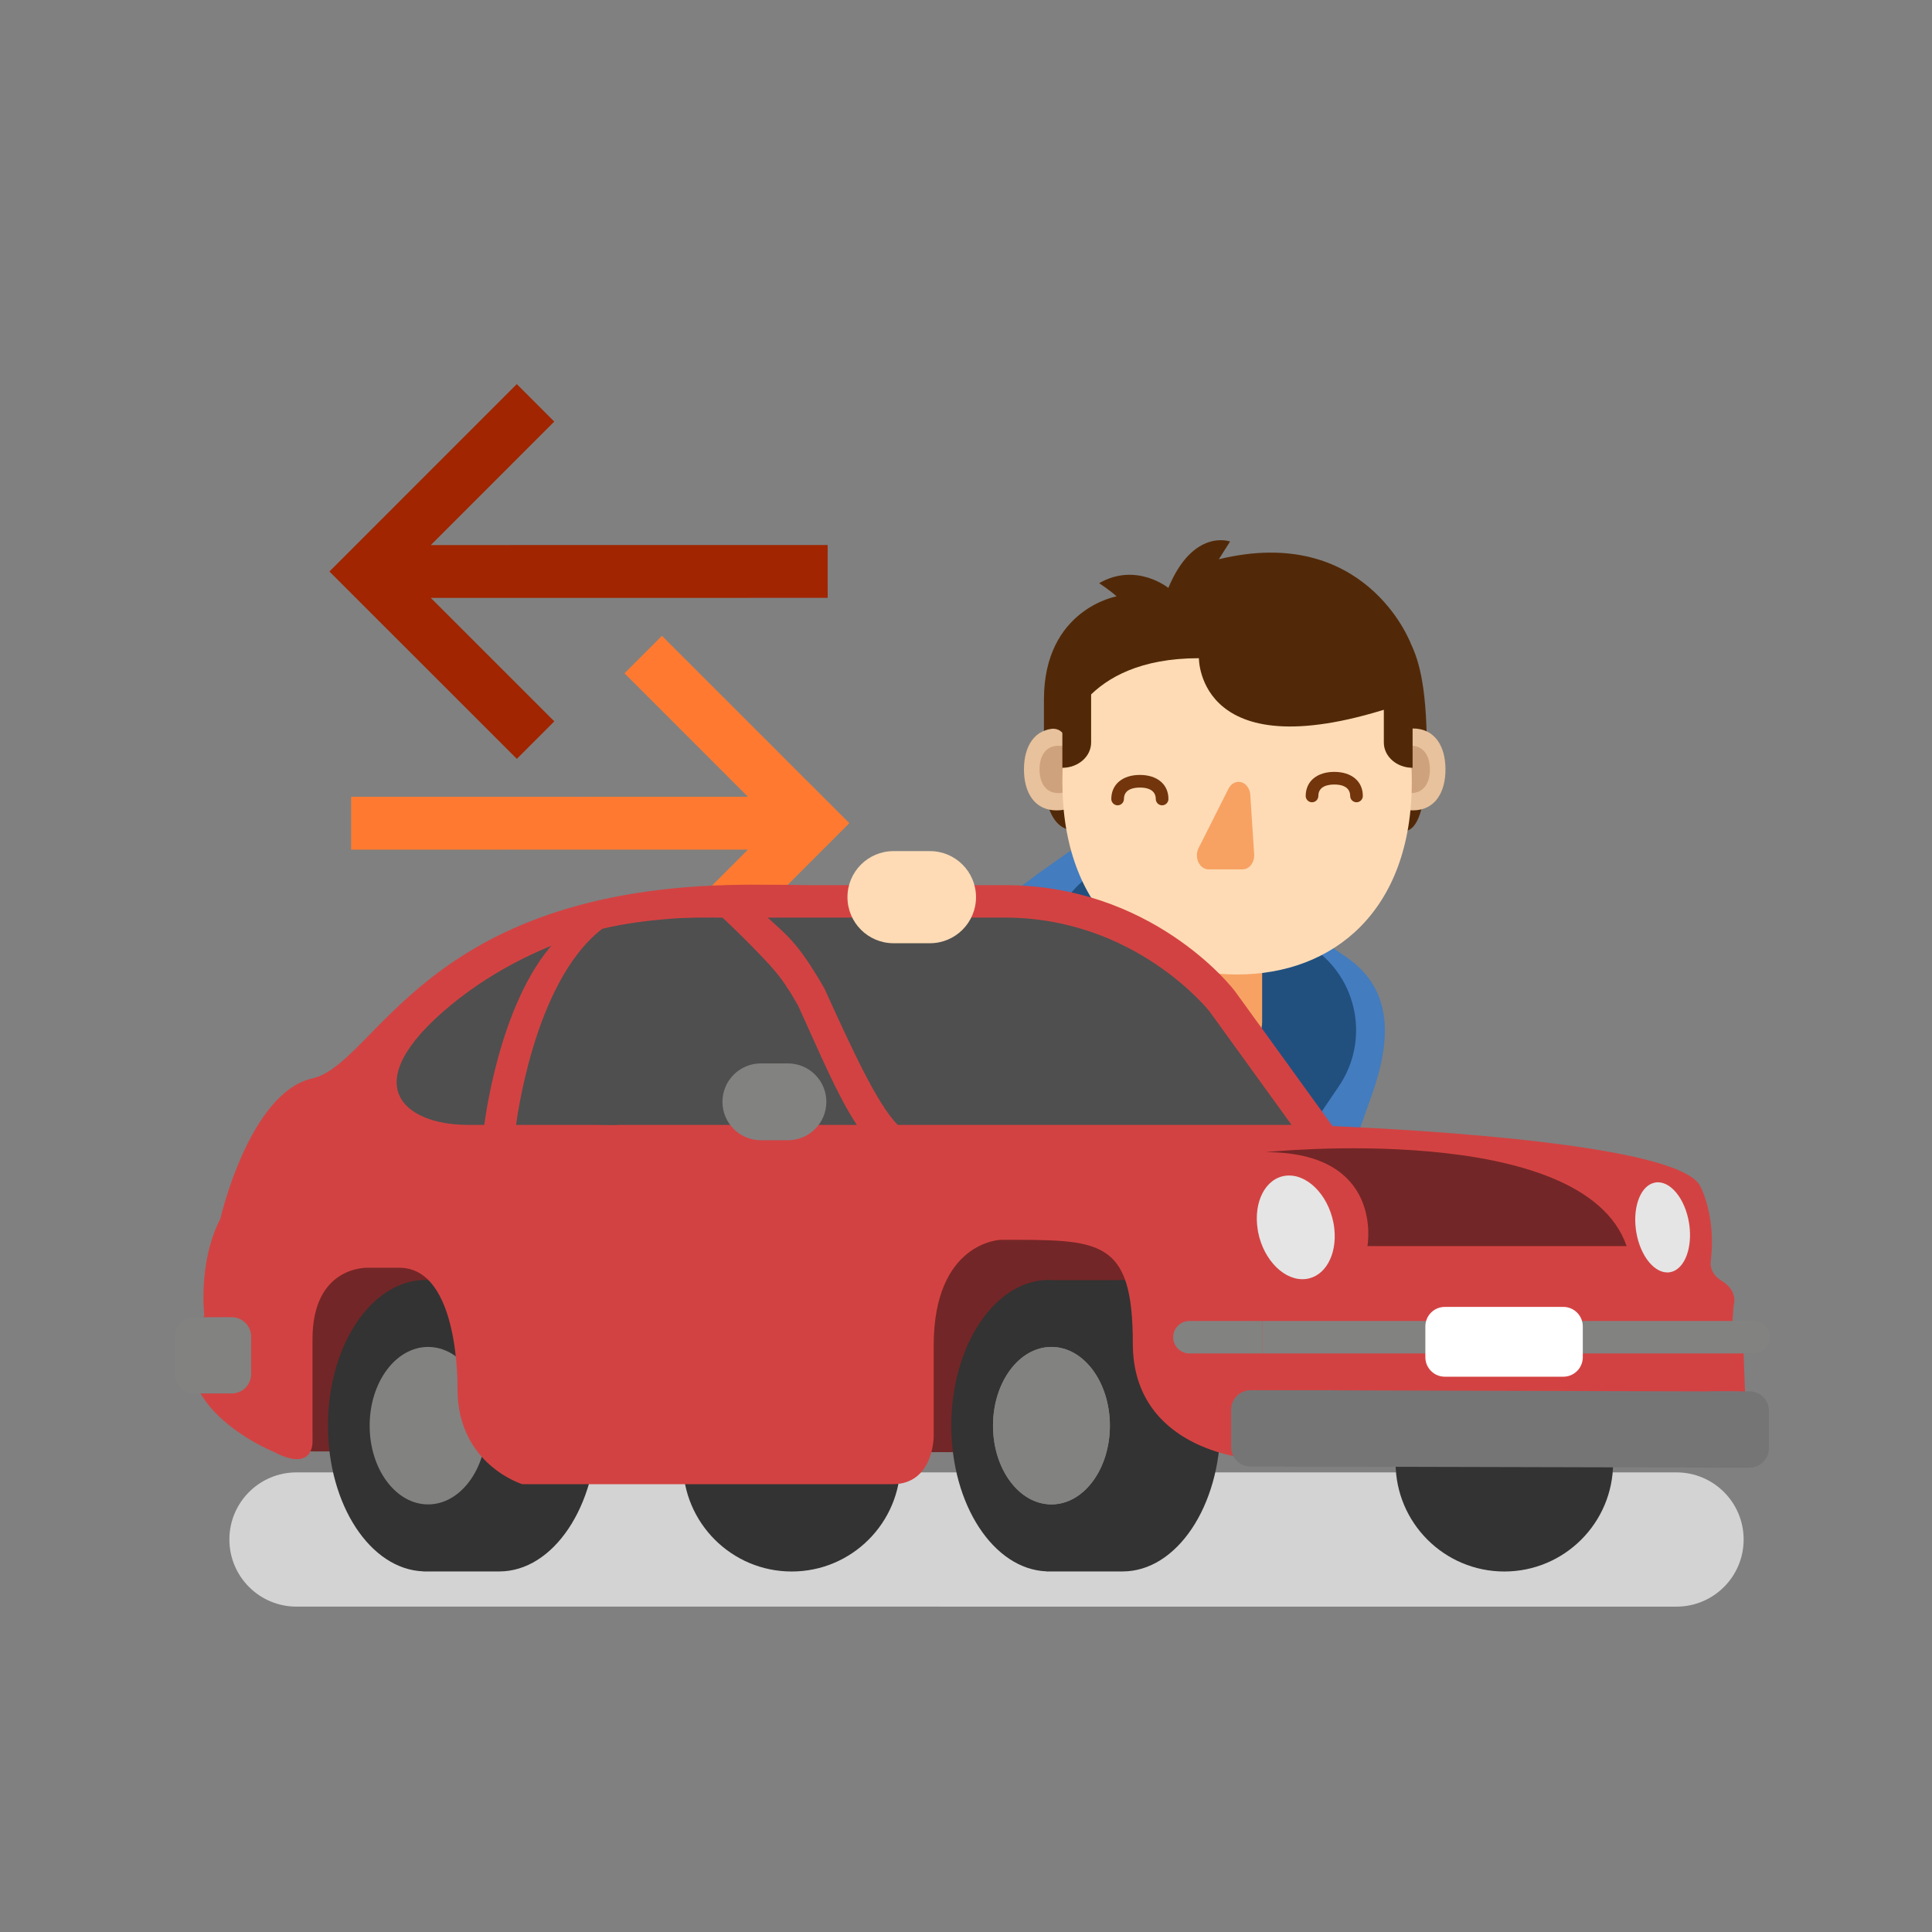 <?xml version="1.0" encoding="utf-8"?>
<!-- Generator: Adobe Illustrator 17.0.0, SVG Export Plug-In . SVG Version: 6.00 Build 0)  -->
<!DOCTYPE svg PUBLIC "-//W3C//DTD SVG 1.1//EN" "http://www.w3.org/Graphics/SVG/1.1/DTD/svg11.dtd">
<svg version="1.1" id="Layer_1" xmlns="http://www.w3.org/2000/svg" xmlns:xlink="http://www.w3.org/1999/xlink" x="0px" y="0px"
	 width="150px" height="150px" viewBox="0 0 150 150" enable-background="new 0 0 150 150" xml:space="preserve">
<rect x="0" y="0" width="150" height="150" fill="#808080" stroke="none"/>
<g>
	<path fill="none" d="M30.328,79.166c-4.773-0.218-9.555-0.232-14.334-0.323c-0.064-0.001-0.13,0.079-0.235,0.146
		c0,1.456,0,2.933,0,4.47c6.999,0,13.924,0,21.194,0c-0.604-0.798-0.998-1.453-1.52-1.981C34.036,80.065,32.25,79.254,30.328,79.166
		z"/>
	<g>
		<path fill="#A02500" d="M64.26,46.417l-30.811,0.005l9.588,9.585l-2.909,2.91l-14.55-14.545l14.545-14.55l2.91,2.909l-9.585,9.588
			l30.811-0.005L64.26,46.417z"/>
		<path fill="#FF7A30" d="M27.261,61.865l30.811-0.005l-9.588-9.585l2.909-2.91l14.55,14.545l-14.545,14.55l-2.91-2.909l9.585-9.588
			l-30.811,0.005L27.261,61.865z"/>
	</g>
	<g>
		<path fill="#437CBF" d="M102.731,95.658c-2.399,3.539-8.492,1.273-12.031-1.127L79.199,81.787
			c-3.539-2.399-8.502-4.815-6.103-8.354l7.776-5.807c3.907-2.667,6.243-5.122,10.753-2.065l12.821,8.691
			c3.539,2.399,3.725,6.068,2.065,10.753L102.731,95.658z"/>
		<path fill="#21507F" d="M98.897,91.788c-2.399,3.539-7.213,4.464-10.753,2.065l-8.428-5.713
			c-3.539-2.399-4.464-7.213-2.065-10.753l5.057-7.461c2.399-3.539,7.213-4.464,10.753-2.065l8.428,5.713
			c3.539,2.399,4.464,7.213,2.065,10.753L98.897,91.788z"/>
	</g>
	<path fill="#D3D3D3" d="M135.376,119.527c0,2.878-2.333,5.211-5.211,5.211H23.02c-2.878,0-5.211-2.333-5.211-5.211l0,0
		c0-2.878,2.333-5.211,5.211-5.211h107.145C133.043,114.317,135.376,116.65,135.376,119.527L135.376,119.527z"/>
	<g>
		<path fill="#F7A263" d="M97.993,79.362c0,1.176-0.954,2.13-2.13,2.13l0,0c-1.176,0-2.13-0.954-2.13-2.13V75.16
			c0-1.176,0.954-2.13,2.13-2.13l0,0c1.176,0,2.13,0.954,2.13,2.13V79.362z"/>
		<path fill="#522908" d="M107.426,63.472c0,0,3.352,4.556,3.352-5.263c0-5.454-0.774-7.234-1.286-8.337
			c-0.513-1.103-4.11-3.624-4.11-3.624l-7.113,1.34l4.006,13.946L107.426,63.472z"/>
		<path fill="#522908" d="M81.052,59.995c0,0-0.144,3.56,1.639,4.327c3.342,1.437,2.741-6.463,2.741-6.463l-3.516-0.491
			L81.052,59.995z"/>
		<g>
			<path fill="#E8C29C" d="M106.503,59.738c0,1.756,1.424,3.18,3.18,3.18c1.756,0,2.543-1.424,2.543-3.18s-0.787-3.18-2.543-3.18
				C107.927,56.558,106.503,57.982,106.503,59.738z"/>
			<path fill="#CEA27C" d="M107.711,59.738c0,1.015,0.822,1.837,1.837,1.837c1.015,0,1.469-0.822,1.469-1.837
				s-0.455-1.837-1.469-1.837C108.534,57.901,107.711,58.723,107.711,59.738z"/>
		</g>
		<g>
			<path fill="#E8C29C" d="M85.223,59.738c0,1.756-1.424,3.18-3.18,3.18c-1.756,0-2.543-1.424-2.543-3.18s0.787-3.18,2.543-3.18
				C83.799,56.558,85.223,57.982,85.223,59.738z"/>
			<path fill="#CEA27C" d="M84.015,59.738c0,1.015-0.822,1.837-1.837,1.837c-1.015,0-1.469-0.822-1.469-1.837
				s0.455-1.837,1.469-1.837C83.192,57.901,84.015,58.723,84.015,59.738z"/>
		</g>
		<path fill="#FEDBB5" d="M109.612,60.684c0,10.027-6.073,14.975-13.565,14.975s-13.565-4.948-13.565-14.975
			s6.073-16.091,13.565-16.091S109.612,50.657,109.612,60.684z"/>
		<path fill="#522908" d="M93.082,51.103c0,0-0.102,8.971,15.682,3.574l0.727-4.805c0,0-3.519-9.208-14.858-6.452
			c0,0,0.446-0.717,0.872-1.378c0,0-2.857-1.053-4.795,3.602c0,0-2.492-2.021-5.372-0.368c0,0,0.957,0.643,1.35,1.025
			c0,0-5.637,0.991-5.637,8.013v2.427c1.31-0.559,1.651,0.503,1.651,0.503S83.93,51.103,93.082,51.103z"/>
		<path fill="#522908" d="M109.674,59.611L109.674,59.611c-1.234,0-2.234-0.879-2.234-1.962v-4.599h2.234V59.611z"/>
		<path fill="#522908" d="M82.481,59.611L82.481,59.611c1.234,0,2.234-0.879,2.234-1.962v-4.599h-2.234V59.611z"/>
		<g>
			<path fill="#72350C" d="M88.5,60.165c1.347,0,2.217,0.733,2.217,1.868c0,0.271-0.22,0.491-0.491,0.491
				c-0.271,0-0.491-0.22-0.491-0.491c0-0.331-0.16-0.887-1.236-0.887c-0.461,0-1.236,0.115-1.236,0.887
				c0,0.271-0.22,0.491-0.491,0.491c-0.271,0-0.491-0.22-0.491-0.491C86.283,60.898,87.153,60.165,88.5,60.165z"/>
			<path fill="#72350C" d="M103.593,59.929c1.347,0,2.217,0.733,2.217,1.868c0,0.271-0.22,0.491-0.491,0.491
				c-0.271,0-0.491-0.22-0.491-0.491c0-0.331-0.16-0.887-1.236-0.887c-0.461,0-1.236,0.115-1.236,0.887
				c0,0.271-0.22,0.491-0.491,0.491c-0.271,0-0.491-0.22-0.491-0.491C101.377,60.662,102.247,59.929,103.593,59.929z"/>
			<path fill="#F7A263" d="M96.465,67.5h-2.627c-0.329,0-0.632-0.212-0.794-0.555c-0.162-0.343-0.157-0.764,0.013-1.101l2.325-4.616
				c0.205-0.406,0.606-0.608,0.991-0.499c0.386,0.109,0.668,0.504,0.699,0.978l0.302,4.616c0.02,0.304-0.067,0.603-0.239,0.827
				C96.962,67.373,96.719,67.5,96.465,67.5z"/>
		</g>
	</g>
	<g>
		<polyline fill="#732627" points="23.406,112.685 77.097,112.748 92.137,101.72 82.81,93.486 59.452,95.083 24.162,95.419 
			22.734,103.905 23.154,111.131 24.262,111.808 		"/>
		<circle fill="#333333" cx="61.468" cy="113.567" r="8.444"/>
		<circle fill="#333333" cx="116.797" cy="113.567" r="8.444"/>
		<g>
			<path fill="#333333" d="M73.859,110.689c0-6.25,3.398-11.317,7.59-11.317c0.135,0,0.27,0.006,0.403,0.016h4.907
				c0.133-0.01,0.268-0.016,0.403-0.016c4.192,0,7.59,5.067,7.59,11.317s-3.398,11.317-7.59,11.317h-5.907l-0.003-0.007
				C77.152,121.844,73.859,116.842,73.859,110.689z"/>
			<ellipse fill="#828281" cx="81.634" cy="110.689" rx="4.537" ry="6.113"/>
			<ellipse fill="#828281" cx="81.634" cy="110.689" rx="4.537" ry="6.113"/>
		</g>
		<path fill="#FFFFFF" d="M72.727,77.102c0,0-2.773,1.596-1.428,4.453c1.344,2.857,4.705,5.293,4.705,6.638l20.586-0.168
			C96.59,88.025,91.38,77.102,72.727,77.102z"/>
		<path fill="#DDAE7A" d="M83.964,82.965c-0.218,0-0.44-0.049-0.649-0.153c-2.145-1.073-5.615-1.406-6.771-1.444
			c-0.802-0.026-1.43-0.698-1.404-1.499c0.027-0.802,0.681-1.442,1.499-1.404c0.196,0.006,4.828,0.175,7.975,1.749
			c0.717,0.359,1.008,1.231,0.649,1.949C85.01,82.672,84.497,82.965,83.964,82.965z"/>
		<path fill="#4F4C4A" d="M89.196,89.37c0.329,0,0.652-0.16,0.845-0.457c0.304-0.466,0.174-1.091-0.292-1.395L73.742,77.057
			c-0.466-0.306-1.091-0.175-1.396,0.292c-0.305,0.466-0.174,1.091,0.292,1.395l16.006,10.461
			C88.815,89.317,89.007,89.37,89.196,89.37z"/>
		<path fill="#4F4F4F" d="M33.867,86.218c0,0,7.058-10.587,13.738-13.108c6.68-2.521,8.696-2.269,8.696-2.269l26.871-0.007
			l9.895,4.787l8.858,12.906l-29.743-0.168l-4.034,0.756l-31.004,0.126L33.867,86.218z"/>
		<ellipse fill="#FFFFFF" cx="32.67" cy="109.849" rx="6.491" ry="9.678"/>
		<g>
			<path fill="#333333" d="M25.463,110.689c0-6.25,3.398-11.317,7.59-11.317c0.135,0,0.27,0.006,0.403,0.016h4.907
				c0.133-0.01,0.268-0.016,0.403-0.016c4.192,0,7.59,5.067,7.59,11.317s-3.398,11.317-7.59,11.317h-5.907l-0.003-0.007
				C28.756,121.844,25.463,116.842,25.463,110.689z"/>
			<ellipse fill="#828281" cx="33.237" cy="110.689" rx="4.537" ry="6.113"/>
		</g>
		<path fill="#D34242" d="M21.237,112.712c3.193,1.68,3.025-0.84,3.025-0.84v-7.898c0-5.719,4.269-5.545,4.269-5.545h2.479
			c4.705,0,4.511,9.41,4.511,9.41c0,5.882,5.041,7.394,5.041,7.394h28.736c3.193,0,3.193-3.697,3.193-3.697v-7.058
			c0-8.066,5.194-8.218,5.194-8.218c7.672,0,10.267-0.184,10.267,8.05s8.906,8.906,8.906,8.906s33.593,0,36.198,0
			s2.492-3.447,2.492-3.447l-0.207-5.543l-0.924-0.504l0.184-2.379c0,0,0.396-1.096-0.94-1.906c-1.013-0.614-0.84-1.512-0.84-1.512
			c0.446-3.576-0.84-5.882-0.84-5.882c-1.798-3.181-21.582-4.313-28.526-4.614l-7.42-10.262c-0.474-0.724-6.744-8.444-18.012-8.444
			h-15.14c-1.264-0.025-2.782-0.038-4.588-0.038c-0.036,0-0.071,0.001-0.107,0.001c-0.18-0.002-0.383-0.001-0.607,0.005
			c-24.731,0.259-28.285,13.884-33.337,15.037c-4.9,1.118-7.132,10.882-7.132,10.882l0,0c-1.758,3.424-1.25,7.516-1.25,7.516
			C11.659,108.846,21.237,112.712,21.237,112.712z M64.005,76.741l-0.426-0.732c-1.693-2.796-2.447-3.382-3.981-4.767h18.423
			c10.118,0,15.856,7.23,15.912,7.318l0.039,0.057l6.305,8.719H69.693C68.059,85.641,66.169,81.494,64.005,76.741z M42.462,77.938
			c0.483-0.434,0.957-0.83,1.423-1.196c0.746-0.485,1.74-1.166,2.77-1.878c2.735-1.572,5.114-2.132,7.091-2.592
			c2.33-0.675,4.006,0.796,4.379,1.165c1.516,1.312,2.053,1.819,3.259,3.644l0.588,1.008c1.788,3.928,3.054,6.975,4.552,9.248
			H47.495l-0.227-0.005C35.332,87.217,40.358,79.885,42.462,77.938z"/>
		<path fill="#828281" d="M56.091,85.546c0,1.647,1.335,2.983,2.983,2.983h2.101c1.647,0,2.983-1.335,2.983-2.983l0,0
			c0-1.647-1.335-2.983-2.983-2.983h-2.101C57.427,82.563,56.091,83.899,56.091,85.546L56.091,85.546z"/>
		<path fill="#732627" d="M106.168,96.746c0,0,1.344-7.293-7.898-7.293c0,0,24.619-2.562,28.021,7.293H106.168z"/>
		<path fill="#828281" d="M13.576,106.678c0,0.835,0.677,1.512,1.512,1.512h2.899c0.835,0,1.512-0.677,1.512-1.512v-2.899
			c0-0.835-0.677-1.512-1.512-1.512h-2.899c-0.835,0-1.512,0.677-1.512,1.512V106.678z"/>
		<g>
			<path fill="#757576" d="M97.094,107.938h2.899c0.094,0,0.184,0.011,0.273,0.028c0.089-0.016,0.18-0.028,0.273-0.028h2.899
				c0.835,0,1.512,0.677,1.512,1.512v2.899c0,0.835-0.677,1.512-1.512,1.512h-2.899c-0.094,0-0.184-0.011-0.273-0.028
				c-0.089,0.016-0.18,0.028-0.273,0.028h-2.899c-0.835,0-1.512-0.677-1.512-1.512v-2.899
				C95.581,108.615,96.258,107.938,97.094,107.938z"/>
			<path fill="#757576" d="M131.417,112.433c0,0.835,0.677,1.512,1.512,1.512h2.899c0.835,0,1.512-0.677,1.512-1.512v-2.899
				c0-0.835-0.677-1.512-1.512-1.512h-2.899c-0.835,0-1.512,0.677-1.512,1.512V112.433z"/>
		</g>
		<g>
			<path fill="#828281" d="M136.164,102.56c0.696,0,1.26,0.564,1.26,1.26c0,0.696-0.564,1.26-1.26,1.26H98.018v-2.521H136.164z"/>
			<path fill="#828281" d="M91.086,103.82c0-0.696,0.564-1.26,1.26-1.26h5.672v2.521h-5.672
				C91.651,105.081,91.086,104.516,91.086,103.82z"/>
		</g>
		<path fill="#FFFFFF" d="M110.664,105.375c0,0.835,0.677,1.512,1.512,1.512h9.2c0.835,0,1.512-0.677,1.512-1.512v-2.395
			c0-0.835-0.677-1.512-1.512-1.512h-9.2c-0.835,0-1.512,0.677-1.512,1.512V105.375z"/>
		<path fill="none" stroke="#DDAE7A" stroke-width="6" stroke-linecap="round" stroke-miterlimit="10" d="M59.494,103.485"/>
		<path fill="none" stroke="#DDAE7A" stroke-width="6" stroke-linecap="round" stroke-miterlimit="10" d="M72.475,103.485"/>
		<g>
			<defs>
				<path id="SVGID_1_" d="M21.237,112.712c3.193,1.68,3.025-0.84,3.025-0.84v-7.898c0-5.719,4.269-5.545,4.269-5.545h2.479
					c4.705,0,4.511,9.411,4.511,9.411c0,5.882,5.041,7.394,5.041,7.394h28.736c3.193,0,3.193-3.697,3.193-3.697v-7.058
					c0-8.066,5.194-8.218,5.194-8.218c7.672,0,10.267-0.184,10.267,8.05s8.906,8.906,8.906,8.906s33.593,0,36.198,0
					c2.605,0,2.492-3.447,2.492-3.447l-0.207-5.543l-0.924-0.504l0.184-2.379c0,0,0.396-1.096-0.94-1.906
					c-1.013-0.614-0.84-1.512-0.84-1.512c0.446-3.576-0.84-5.882-0.84-5.882c-1.798-3.181-21.582-4.313-28.526-4.614l-7.42-10.262
					c-0.474-0.724-6.744-8.444-18.012-8.444H59.083c-0.89-0.066-9.714-0.716-18.545,7.553c-4.66,3.946-13.445,11.314-16.752,13.855
					c-9.275,1.151-7.926,11.994-7.926,11.994C11.659,108.846,21.237,112.712,21.237,112.712z M64.005,76.741l-0.426-0.732
					c-1.693-2.797-2.447-3.382-3.981-4.767h18.422c10.118,0,15.856,7.229,15.912,7.318l0.039,0.057l6.305,8.719H69.693
					C68.059,85.641,66.169,81.494,64.005,76.741z M42.462,77.938c4.546-4.087,8.356-4.985,11.284-5.666
					c2.33-0.675,4.006,0.796,4.379,1.165c1.516,1.312,2.053,1.819,3.259,3.644l0.588,1.008c1.788,3.928,3.054,6.975,4.552,9.248
					H47.495l-0.227-0.005C35.332,87.217,40.358,79.885,42.462,77.938z"/>
			</defs>
			<clipPath id="SVGID_2_">
				<use xlink:href="#SVGID_1_"  overflow="visible"/>
			</clipPath>
			<g clip-path="url(#SVGID_2_)">
				<polygon fill="none" points="52.764,111.905 52.767,111.909 52.239,111.603 				"/>
				<polygon fill="#212121" points="52.042,111.489 52.036,111.485 52.239,111.603 				"/>
			</g>
		</g>
		<g>
			<path fill="#E5E5E5" d="M99.803,91.285c1.613-0.21,3.279,1.413,3.72,3.626c0.035,0.177,0.059,0.352,0.077,0.526
				c0.205,1.99-0.714,3.669-2.198,3.862c-1.613,0.21-3.279-1.413-3.72-3.626c-0.016-0.079-0.026-0.157-0.038-0.236
				C97.312,93.323,98.247,91.488,99.803,91.285z"/>
			<path fill="#E5E5E5" d="M128.524,91.809c1.134-0.183,2.305,1.229,2.615,3.153c0.025,0.154,0.041,0.306,0.054,0.457
				c0.144,1.73-0.502,3.19-1.545,3.358c-1.134,0.183-2.305-1.229-2.615-3.153c-0.011-0.069-0.018-0.137-0.027-0.205
				C126.773,93.58,127.431,91.985,128.524,91.809z"/>
		</g>
		<g>
			<path fill="none" d="M63.579,76.009c-1.693-2.797-2.447-3.382-3.981-4.767h18.422c10.118,0,15.856,7.229,15.912,7.318
				l0.039,0.057l6.305,8.719H69.693c-1.634-1.696-3.524-5.843-5.688-10.596L63.579,76.009z"/>
			<path fill="none" d="M42.462,77.938c4.546-4.087,8.356-4.985,11.284-5.666c2.33-0.675,4.006,0.796,4.379,1.165
				c1.516,1.312,2.053,1.819,3.259,3.644l0.588,1.008c1.788,3.928,3.054,6.975,4.552,9.248H47.495l-0.227-0.005
				C35.332,87.217,40.358,79.885,42.462,77.938z"/>
		</g>
		<path fill="#366CB5" d="M59.869,75.064"/>
		<path fill="#4F4F4F" d="M59.869,75.064c0,0-3.669-4.026-4.8-3.822h-4.241c0,0-8.623,0.854-15.832,6.8
			c-7.53,6.211-3.581,9.294,1.319,9.294s11.591,0,11.591,0s6.785-7.467,7.256-8.051C55.635,78.702,59.869,75.064,59.869,75.064z"/>
		<path fill="#4F4F4F" d="M55.254,71.243h0.838c0,0,3.872,3.599,4.877,5.223c1.004,1.624-5.718,0.846-5.714,0.427
			c0.004-0.42-0.31-4.755-0.31-4.755L55.254,71.243z"/>
		<path fill="#D34242" d="M53.75,71.242l-1.853-0.77l-1.27-0.448c0,0-6.174,1.547-6.489,1.673c-0.228,0.091-1.445,1.201-1.04,1.397
			c-4.423,4.781-5.515,14.399-5.515,14.399l2.447,0.135c0,0,1.289-11.357,6.74-15.523C50.18,71.304,53.75,71.242,53.75,71.242z"/>
		<polygon fill="#757576" points="133.372,113.946 99.678,113.862 100.102,107.938 135.029,108.034 		"/>
	</g>
	<path fill="#FEDBB5" d="M75.777,69.656c0,1.975-1.601,3.576-3.576,3.576h-2.828c-1.975,0-3.576-1.601-3.576-3.576l0,0
		c0-1.975,1.601-3.576,3.576-3.576h2.828C74.176,66.08,75.777,67.681,75.777,69.656L75.777,69.656z"/>
</g>
</svg>
